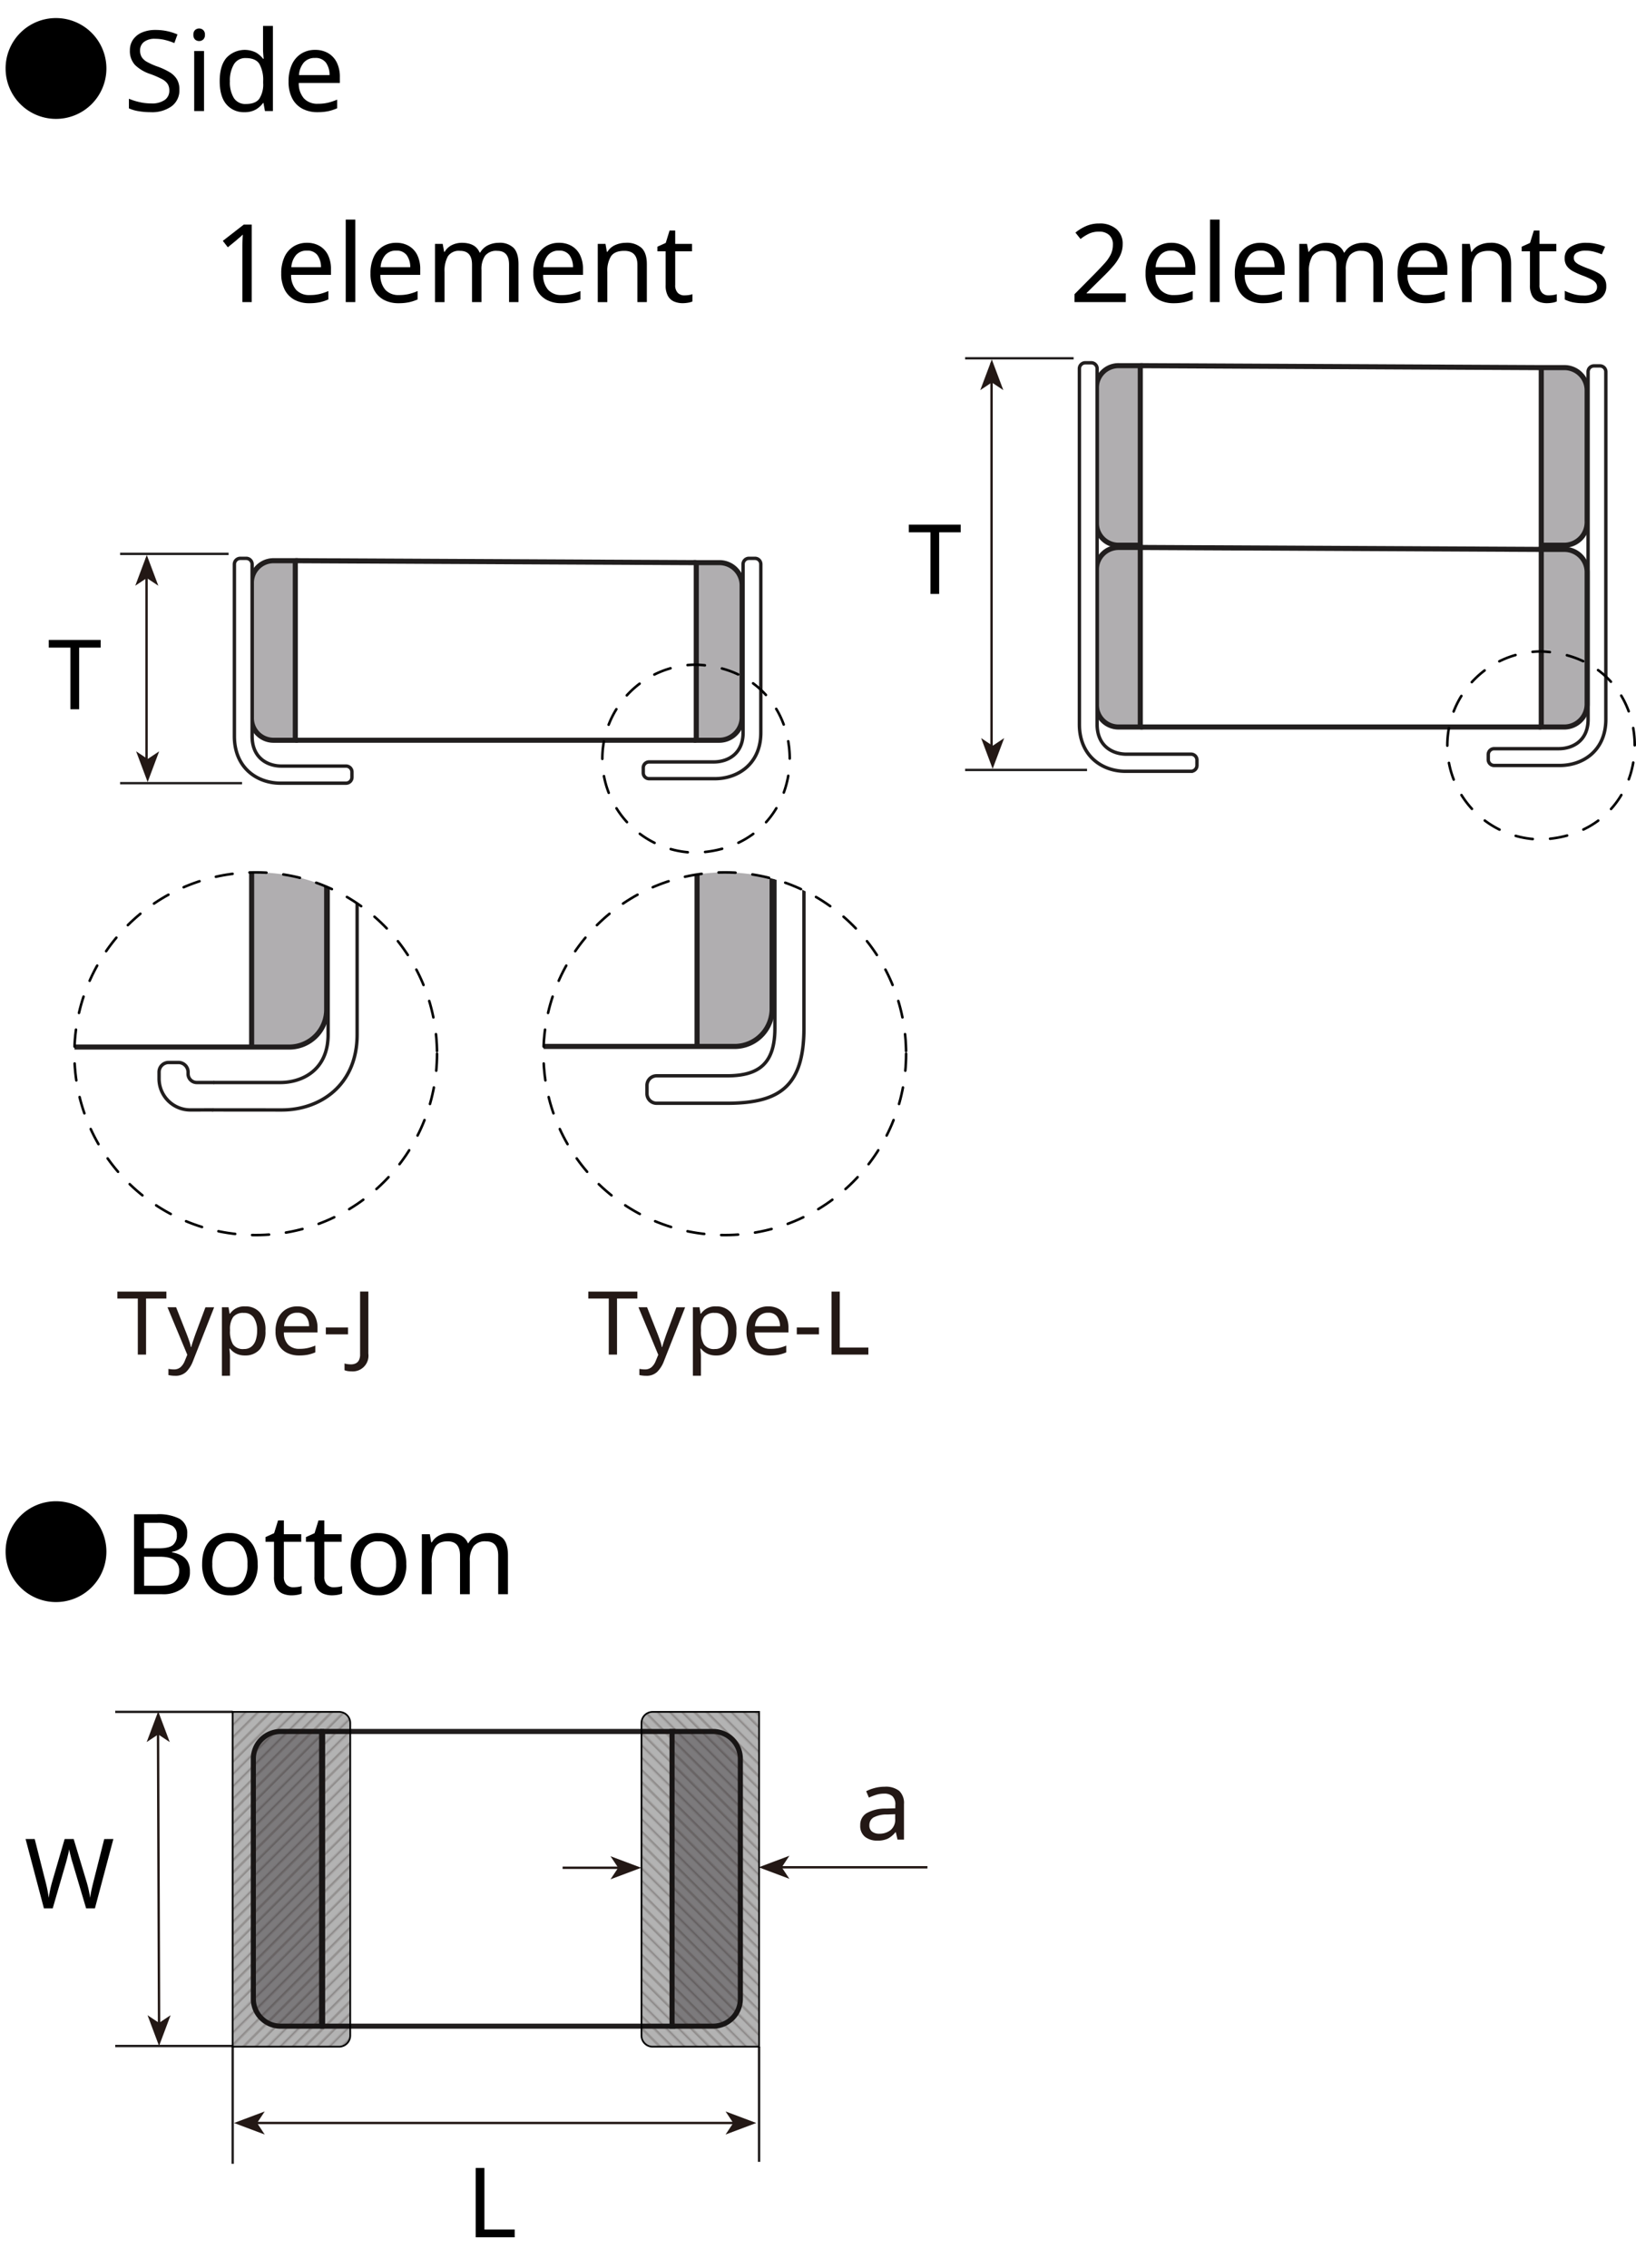 <svg xmlns="http://www.w3.org/2000/svg" xmlns:xlink="http://www.w3.org/1999/xlink" id="レイヤー_1" data-name="レイヤー 1" viewBox="0 0 482.119 668.294">
  <defs>
    <path id="reuse-0" d="M0 0h72v72H0z" class="cls-2"/>
    <path id="reuse-1" d="M71.75 68.4h72.5M71.75 54h72.5m-72.5-14.399h72.5M71.75 25.2h72.5m-72.5-14.4h72.5m-72.5 50.4h72.5m-72.5-14.4h72.5m-72.5-14.4h72.5M71.75 18h72.5M71.75 3.601h72.5M-.25 68.4h72.5M-.25 54h72.5M-.25 39.601h72.5M-.25 25.2h72.5M-.25 10.8h72.5M-.25 61.2h72.5M-.25 46.8h72.5M-.25 32.4h72.5M-.25 18h72.5M-.25 3.601h72.5M-72.25 68.4H.25M-72.25 54H.25m-72.5-14.399H.25M-72.25 25.2H.25m-72.5-14.4H.25m-72.5 50.4H.25m-72.5-14.4H.25m-72.5-14.4H.25M-72.25 18H.25m-72.5-14.399H.25" class="cls-3"/>
  </defs>
  <defs>
    <clipPath id="clip-path">
      <circle cx="213.586" cy="310.459" r="53.434" class="cls-1"/>
    </clipPath>
    <clipPath id="clip-path-2">
      <circle cx="75.352" cy="310.459" r="53.434" class="cls-1"/>
    </clipPath>
    <pattern id="_10_lpi_20_" width="72" height="72" data-name="10 lpi 20%" patternTransform="rotate(-45 106.874 94.94) scale(.356)" patternUnits="userSpaceOnUse">
      <use xlink:href="#reuse-0" class="cls-2"/>
      <use xlink:href="#reuse-1" class="cls-3"/>
    </pattern>
    <pattern id="_10_lpi_20_3" width="72" height="72" data-name="10 lpi 20%" patternTransform="scale(-.356 .356) rotate(-45 1350.887 -184.94)" patternUnits="userSpaceOnUse">
      <use xlink:href="#reuse-0" class="cls-2"/>
      <use xlink:href="#reuse-1" class="cls-3"/>
    </pattern>
    <style>
      .cls-1,.cls-15,.cls-2,.cls-3,.cls-5,.cls-7,.cls-9{fill:none}.cls-1,.cls-15{stroke:#000;stroke-linecap:round}.cls-1,.cls-11,.cls-5,.cls-6,.cls-7{stroke-miterlimit:10}.cls-1,.cls-15{stroke-width:.75px}.cls-1{stroke-dasharray:5}.cls-3,.cls-9{stroke:#231815}.cls-3{stroke-width:1.44px}.cls-11,.cls-4{fill:#b0aeb0}.cls-11,.cls-4,.cls-6{fill-rule:evenodd}.cls-11,.cls-5,.cls-6,.cls-7{stroke:#211e1e}.cls-11,.cls-5{stroke-width:1.5px}.cls-6{fill:#fff}.cls-7,.cls-9{stroke-width:.7px}.cls-8{isolation:isolate}.cls-10{fill:#231815}.cls-15{stroke-linejoin:round;stroke-dasharray:5.115 5.115}.cls-16{fill-opacity:.3}
    </style>
  </defs>
  <path d="M323.1 154.023v-39.674a6.506 6.506 0 0 1 6.613-6.613h6.325v52.9h-6.325a6.506 6.506 0 0 1-6.613-6.613" class="cls-4"/>
  <path d="M323.1 154.023v-39.674a6.506 6.506 0 0 1 6.613-6.613h6.325v52.9h-6.325a6.506 6.506 0 0 1-6.613-6.613Z" class="cls-5"/>
  <path d="M467.715 114.924v38.812a6.752 6.752 0 0 1-6.613 6.9h-6.9v-52.325h6.9a6.688 6.688 0 0 1 6.613 6.613" class="cls-4"/>
  <path d="M467.715 114.924v38.812a6.752 6.752 0 0 1-6.613 6.9h-6.9v-52.325h6.9a6.688 6.688 0 0 1 6.613 6.613Zm-131.673-7.188 118.161.575" class="cls-5"/>
  <path d="M224.211 166.23v49.631c0 9.1-6.646 13.565-13.566 13.565h-19.353a1.726 1.726 0 0 1-1.726-1.726v-1.488a1.726 1.726 0 0 1 1.726-1.726h19.066c4 0 8.625-2.275 8.625-8.625V166.23a1.725 1.725 0 0 1 1.726-1.725h1.776a1.725 1.725 0 0 1 1.726 1.725Z" class="cls-6"/>
  <path d="M74.085 211.484V171.81a6.506 6.506 0 0 1 6.615-6.61h6.325v52.9H80.7a6.506 6.506 0 0 1-6.613-6.612" class="cls-4"/>
  <path d="M74.085 211.484V171.81a6.506 6.506 0 0 1 6.615-6.61h6.325v52.9H80.7a6.506 6.506 0 0 1-6.615-6.616Z" class="cls-5"/>
  <path d="M218.7 172.385V211.2a6.751 6.751 0 0 1-6.612 6.9h-6.9v-52.328h6.9a6.687 6.687 0 0 1 6.612 6.613" class="cls-4"/>
  <path d="M218.7 172.385V211.2a6.751 6.751 0 0 1-6.612 6.9h-6.9v-52.328h6.9a6.687 6.687 0 0 1 6.612 6.613Z" class="cls-5"/>
  <path d="M67.368 163.185H35.391m35.937 67.561H35.391M68.57 504.371H33.953m34.617 98.435H33.953m34.617.211v34.499m155.127-34.499v33.921" class="cls-7"/>
  <g class="cls-8">
    <path d="M23.322 208.967h-2.575v-18.161H14.37v-2.26h15.3v2.26h-6.348Z" class="cls-8"/>
  </g>
  <g class="cls-8">
    <path d="m33.409 541.827-5.434 20.42h-2.6L21.4 548.862q-.258-.8-.472-1.644t-.371-1.488a8.081 8.081 0 0 1-.186-.9 14.16 14.16 0 0 1-.315 1.587q-.287 1.216-.658 2.531l-3.861 13.3h-2.6l-5.4-20.42h2.689l3.163 12.472q.344 1.317.586 2.546t.387 2.316q.143-1.115.428-2.43t.659-2.575l3.6-12.326h2.66l3.746 12.412q.4 1.315.687 2.631t.429 2.288a21.882 21.882 0 0 1 .386-2.3q.271-1.245.615-2.588l3.146-12.441Z" class="cls-8"/>
  </g>
  <g class="cls-8">
    <path d="M140.182 659.168v-20.42h2.574v18.132h8.923v2.288Z" class="cls-8"/>
  </g>
  <path d="m87.023 165.197 118.161.575M87.023 218.096h118.161" class="cls-5"/>
  <path d="M43.189 164.535v62.589" class="cls-9"/>
  <path d="m43.51 230.419-3.397-9.056 3.397 2.265 3.397-2.265-3.397 9.056m-.253-66.907-3.397 9.059 3.397-2.265 3.398 2.265-3.398-9.059" class="cls-10"/>
  <path d="m46.555 506.755.32 89.956" class="cls-9"/>
  <path d="m46.875 602.796-3.397-9.056 3.397 2.265 3.398-2.265-3.398 9.056m-.252-98.587-3.397 9.059 3.397-2.265 3.397 2.265-3.397-9.059" class="cls-10"/>
  <path d="M73.985 625.491h145.907" class="cls-9"/>
  <path d="m222.873 625.491-9.052-3.397 2.264 3.397-2.264 3.4 9.052-3.4m-153.913 0 9.053-3.397-2.258 3.397 2.258 3.4-9.053-3.4" class="cls-10"/>
  <path d="M165.793 550.295h20.193" class="cls-9"/>
  <path d="m188.967 550.295-9.053-3.397 2.265 3.397-2.265 3.401 9.053-3.401" class="cls-10"/>
  <path d="M273.314 550.158h-46.755" class="cls-9"/>
  <path d="m223.578 550.158 9.053 3.397-2.265-3.397 2.265-3.4-9.053 3.4m37.11-23.735a6.388 6.388 0 0 1 4.312 1.229 4.968 4.968 0 0 1 1.395 3.918v10.44h-1.9l-.5-2.174h-.119a7.187 7.187 0 0 1-2.2 1.859 6.89 6.89 0 0 1-3.149.6 5.7 5.7 0 0 1-3.593-1.1 4.076 4.076 0 0 1-1.426-3.446 4 4 0 0 1 1.871-3.532 11.205 11.205 0 0 1 5.763-1.359l2.7-.086v-.915a3.389 3.389 0 0 0-.862-2.659 3.614 3.614 0 0 0-2.435-.744 7.809 7.809 0 0 0-2.377.358 17.45 17.45 0 0 0-2.108.815l-.8-1.888a12.194 12.194 0 0 1 2.465-.929 11.324 11.324 0 0 1 2.963-.387Zm3.118 8.094-2.346.086a8.145 8.145 0 0 0-4.113.915 2.6 2.6 0 0 0-1.144 2.259 2.185 2.185 0 0 0 .816 1.888 3.452 3.452 0 0 0 2.095.6 5.208 5.208 0 0 0 3.341-1.074 3.956 3.956 0 0 0 1.351-3.3Z" class="cls-10"/>
  <path d="M82.7 596.967h12.081v-86.823H82.7a8.041 8.041 0 0 0-8.041 8.041v70.741a8.041 8.041 0 0 0 8.041 8.041Z" class="cls-11"/>
  <path d="M95.068 596.967h103.224v-86.823H95.068Z" class="cls-5"/>
  <path d="M210.135 596.967h-12.084v-86.823h12.084a8.041 8.041 0 0 1 8.041 8.041v70.741a8.041 8.041 0 0 1-8.041 8.041Z" class="cls-11"/>
  <g clip-path="url(#clip-path)">
    <path d="M236.916 221.638v81.213c0 17.09-7.065 22.107-22.2 22.2h-21.23a2.823 2.823 0 0 1-2.823-2.824v-2.436a2.824 2.824 0 0 1 2.823-2.824h20.759c9.553 0 14.115-3.723 14.115-14.114v-81.215a2.824 2.824 0 0 1 2.824-2.824h2.906a2.824 2.824 0 0 1 2.826 2.824Z" class="cls-6"/>
    <path d="M227.532 233.508v63.511a11.049 11.049 0 0 1-10.821 11.29H205.42v-85.621h11.291a10.943 10.943 0 0 1 10.821 10.82" class="cls-4"/>
    <path d="M227.532 233.508v63.511a11.049 11.049 0 0 1-10.821 11.29H205.42v-85.621h11.291a10.943 10.943 0 0 1 10.821 10.82ZM12.066 221.747l193.354.941M12.066 308.309H205.42" class="cls-5"/>
  </g>
  <circle cx="213.586" cy="310.459" r="53.434" class="cls-1"/>
  <path d="M181.832 399.1H179.4v-16.51h-6.021v-2.055h14.445v2.055h-5.994Zm6.319-13.939h2.538l3.132 7.931q.407 1.067.73 2a12.663 12.663 0 0 1 .485 1.794h.108q.163-.651.513-1.7t.73-2.12l2.943-7.9h2.57l-6.238 15.86a8.968 8.968 0 0 1-1.971 3.146 4.492 4.492 0 0 1-3.294 1.171 8.709 8.709 0 0 1-1.134-.066q-.486-.065-.837-.142v-1.82c.2.034.436.069.716.1a7.029 7.029 0 0 0 .877.053 2.888 2.888 0 0 0 2-.677 4.813 4.813 0 0 0 1.208-1.791l.756-1.846Zm22.924-.261a5.547 5.547 0 0 1 4.307 1.794 7.81 7.81 0 0 1 1.633 5.409 7.926 7.926 0 0 1-1.633 5.408 5.505 5.505 0 0 1-4.334 1.845 5.734 5.734 0 0 1-2.768-.6 5.2 5.2 0 0 1-1.714-1.431h-.166q.027.443.094 1.118t.068 1.17v5.721h-2.377v-20.173h1.945l.324 1.9h.108a5.067 5.067 0 0 1 4.509-2.159Zm-.432 1.924a3.716 3.716 0 0 0-3.132 1.2 6.057 6.057 0 0 0-.945 3.64v.443a7.446 7.446 0 0 0 .877 3.964 3.544 3.544 0 0 0 3.254 1.391 3.362 3.362 0 0 0 2.16-.688 4.042 4.042 0 0 0 1.282-1.912 8.535 8.535 0 0 0 .419-2.782 6.753 6.753 0 0 0-.959-3.821 3.31 3.31 0 0 0-2.956-1.434Zm15.743-1.924a6.251 6.251 0 0 1 3.186.781 5.175 5.175 0 0 1 2.066 2.2 7.283 7.283 0 0 1 .715 3.315v1.378h-9.91a5.137 5.137 0 0 0 1.256 3.6 4.473 4.473 0 0 0 3.361 1.234 10.888 10.888 0 0 0 2.445-.247 13.97 13.97 0 0 0 2.2-.715v2a11.57 11.57 0 0 1-2.188.69 13.056 13.056 0 0 1-2.564.22 7.864 7.864 0 0 1-3.646-.805 5.754 5.754 0 0 1-2.444-2.393 8.016 8.016 0 0 1-.877-3.926 8.91 8.91 0 0 1 .8-3.925 5.9 5.9 0 0 1 2.241-2.523 6.316 6.316 0 0 1 3.359-.884Zm-.028 1.872a3.5 3.5 0 0 0-2.686 1.053 4.857 4.857 0 0 0-1.175 2.925h7.372a4.772 4.772 0 0 0-.864-2.873 3.11 3.11 0 0 0-2.647-1.104Zm8.451 6.372v-2.029h6.535v2.029Zm10.235 5.956v-18.567h2.43v16.485h8.426v2.08Z" class="cls-10"/>
  <g clip-path="url(#clip-path-2)">
    <path d="M62.893 318.942h19.683c6.554 0 14.115-3.724 14.115-14.115v-81.213a2.824 2.824 0 0 1 2.824-2.824h2.906a2.824 2.824 0 0 1 2.824 2.824v81.213c0 14.895-10.876 22.2-22.2 22.2l-20.587-.017" class="cls-6"/>
    <path d="M96.264 233.685V297.2a11.049 11.049 0 0 1-10.821 11.291h-11.29v-85.627h11.29a10.944 10.944 0 0 1 10.821 10.821" class="cls-4"/>
    <path d="M96.264 233.685V297.2a11.049 11.049 0 0 1-10.821 11.291h-11.29v-85.627h11.29a10.944 10.944 0 0 1 10.821 10.821Zm-215.465-11.762 193.354.941m-193.354 85.622H74.153" class="cls-5"/>
    <path fill="#fff" fill-rule="evenodd" stroke="#211e1e" stroke-linecap="round" stroke-miterlimit="10" d="M62.893 318.942h-4.9a2.564 2.564 0 0 1-2.566-2.549v-.531a2.84 2.84 0 0 0-2.84-2.824H49.7a2.824 2.824 0 0 0-2.824 2.824v2.013h0a9.214 9.214 0 0 0 9.234 9.145l6.555-.015"/>
  </g>
  <circle cx="75.352" cy="310.459" r="53.434" class="cls-1"/>
  <path d="M43.042 399.1h-2.43v-16.51h-6.021v-2.055h14.445v2.055h-5.994Zm6.319-13.939H51.9l3.132 7.931q.407 1.067.73 2a12.663 12.663 0 0 1 .485 1.794h.108q.163-.651.513-1.7t.73-2.12l2.943-7.9h2.565l-6.238 15.86a8.968 8.968 0 0 1-1.971 3.146 4.492 4.492 0 0 1-3.294 1.171 8.709 8.709 0 0 1-1.134-.066q-.486-.065-.837-.142v-1.82c.2.034.436.069.716.1a7.029 7.029 0 0 0 .877.053 2.884 2.884 0 0 0 2-.677A4.8 4.8 0 0 0 54.437 401l.756-1.846Zm22.924-.261a5.547 5.547 0 0 1 4.307 1.794 7.815 7.815 0 0 1 1.633 5.409 7.931 7.931 0 0 1-1.633 5.408 5.505 5.505 0 0 1-4.334 1.845 5.734 5.734 0 0 1-2.768-.6 5.2 5.2 0 0 1-1.714-1.431h-.162q.027.443.094 1.118t.068 1.17v5.721H65.4v-20.173h1.945l.324 1.9h.108a5.067 5.067 0 0 1 4.509-2.159Zm-.432 1.924a3.716 3.716 0 0 0-3.132 1.2 6.057 6.057 0 0 0-.945 3.64v.443a7.446 7.446 0 0 0 .877 3.964 3.544 3.544 0 0 0 3.254 1.391 3.362 3.362 0 0 0 2.16-.688 4.042 4.042 0 0 0 1.282-1.912 8.535 8.535 0 0 0 .419-2.782 6.753 6.753 0 0 0-.959-3.821 3.31 3.31 0 0 0-2.956-1.434ZM87.6 384.9a6.251 6.251 0 0 1 3.186.781 5.172 5.172 0 0 1 2.065 2.2 7.27 7.27 0 0 1 .716 3.315v1.378h-9.91a5.137 5.137 0 0 0 1.256 3.6 4.473 4.473 0 0 0 3.361 1.234 10.888 10.888 0 0 0 2.445-.247 13.97 13.97 0 0 0 2.2-.715v2a11.57 11.57 0 0 1-2.188.69 13.056 13.056 0 0 1-2.564.22 7.864 7.864 0 0 1-3.646-.805 5.748 5.748 0 0 1-2.444-2.393 8.016 8.016 0 0 1-.877-3.926 8.91 8.91 0 0 1 .8-3.925 5.9 5.9 0 0 1 2.241-2.523 6.316 6.316 0 0 1 3.359-.884Zm-.028 1.872a3.5 3.5 0 0 0-2.686 1.053 4.857 4.857 0 0 0-1.175 2.925h7.372a4.772 4.772 0 0 0-.864-2.873 3.11 3.11 0 0 0-2.651-1.104Zm8.447 6.372v-2.029h6.535v2.029Zm7.507 10.893a6.212 6.212 0 0 1-1.134-.091 4.29 4.29 0 0 1-.864-.247v-1.975a5.958 5.958 0 0 0 .918.194 7.642 7.642 0 0 0 1.026.065 3.247 3.247 0 0 0 1.283-.259 2.111 2.111 0 0 0 .986-.9 3.632 3.632 0 0 0 .378-1.833v-18.46h2.43v18.279a4.628 4.628 0 0 1-5.023 5.225Z" class="cls-10"/>
  <path d="M177.5 223.523a27.688 27.688 0 0 1 27.688-27.688c36.727 1.458 36.717 53.923 0 55.376a27.687 27.687 0 0 1-27.688-27.688Z" class="cls-15"/>
  <g class="cls-8">
    <path d="M16.5 5.324A14.853 14.853 0 1 1 1.65 20.176 14.832 14.832 0 0 1 16.5 5.324Zm36.366 21.091a5.808 5.808 0 0 1-2.277 4.885 9.822 9.822 0 0 1-6.138 1.749 21.132 21.132 0 0 1-3.664-.3 11.217 11.217 0 0 1-2.8-.825v-2.836a17.519 17.519 0 0 0 2.953.957 15.335 15.335 0 0 0 3.647.429 6.5 6.5 0 0 0 3.96-1.023 3.29 3.29 0 0 0 1.353-2.772 3.608 3.608 0 0 0-.495-1.947 4.472 4.472 0 0 0-1.717-1.452 27.768 27.768 0 0 0-3.333-1.452 11.687 11.687 0 0 1-4.555-2.673 5.982 5.982 0 0 1-1.518-4.323 5.4 5.4 0 0 1 .957-3.2 6.11 6.11 0 0 1 2.64-2.079 9.863 9.863 0 0 1 3.921-.727 16.127 16.127 0 0 1 3.531.363 16.334 16.334 0 0 1 2.97.957l-.924 2.542a17.339 17.339 0 0 0-2.673-.892 12.211 12.211 0 0 0-2.97-.363 5.08 5.08 0 0 0-3.333.941 3.09 3.09 0 0 0-1.122 2.491 3.672 3.672 0 0 0 .495 1.98 4.46 4.46 0 0 0 1.626 1.436 19.864 19.864 0 0 0 3.035 1.336 19.97 19.97 0 0 1 3.515 1.634 6.343 6.343 0 0 1 2.178 2.095 5.823 5.823 0 0 1 .738 3.069ZM58.707 8.4a1.732 1.732 0 0 1 1.171.446 1.764 1.764 0 0 1 .512 1.4 1.765 1.765 0 0 1-.512 1.4 1.731 1.731 0 0 1-1.171.445 1.756 1.756 0 0 1-1.221-.445 1.8 1.8 0 0 1-.495-1.4 1.8 1.8 0 0 1 .495-1.4 1.757 1.757 0 0 1 1.221-.446Zm1.419 6.633v17.685h-2.9V15.03Zm11.88 18.015a6.628 6.628 0 0 1-5.281-2.293q-1.978-2.293-1.98-6.848t2-6.88a7.389 7.389 0 0 1 8.646-1.568 7.136 7.136 0 0 1 2.128 1.848h.2q-.067-.429-.133-1.27t-.07-1.337V7.638h2.905v25.08h-2.344l-.429-2.376h-.132a6.845 6.845 0 0 1-2.111 1.914 6.537 6.537 0 0 1-3.399.792Zm.462-2.409q2.8 0 3.943-1.534a7.762 7.762 0 0 0 1.139-4.637v-.528a9.709 9.709 0 0 0-1.09-5.065q-1.087-1.765-4.026-1.766a3.877 3.877 0 0 0-3.514 1.865 9.314 9.314 0 0 0-1.172 5 8.78 8.78 0 0 0 1.172 4.916 3.979 3.979 0 0 0 3.548 1.749ZM92.862 14.7a7.424 7.424 0 0 1 3.893.99 6.472 6.472 0 0 1 2.525 2.789 9.52 9.52 0 0 1 .875 4.207v1.749H88.043a6.674 6.674 0 0 0 1.535 4.571 5.352 5.352 0 0 0 4.108 1.567 12.839 12.839 0 0 0 2.987-.313 16.885 16.885 0 0 0 2.69-.908v2.541a13.809 13.809 0 0 1-2.674.875 15.268 15.268 0 0 1-3.134.28 9.3 9.3 0 0 1-4.455-1.023 7.15 7.15 0 0 1-2.986-3.036 10.5 10.5 0 0 1-1.073-4.983 11.674 11.674 0 0 1 .974-4.983 7.392 7.392 0 0 1 2.739-3.2 7.5 7.5 0 0 1 4.108-1.123Zm-.034 2.376a4.2 4.2 0 0 0-3.283 1.337 6.3 6.3 0 0 0-1.436 3.712h9.009a6.2 6.2 0 0 0-1.056-3.646 3.734 3.734 0 0 0-3.234-1.403Z" class="cls-8"/>
  </g>
  <g class="cls-8">
    <path d="M16.5 442.311a14.852 14.852 0 1 1-14.85 14.851 14.831 14.831 0 0 1 14.85-14.851Zm23 3.832h6.732a13.533 13.533 0 0 1 6.666 1.319 4.8 4.8 0 0 1 2.277 4.521 5.169 5.169 0 0 1-1.155 3.449 5.467 5.467 0 0 1-3.333 1.765v.165a9.318 9.318 0 0 1 2.689.891 4.709 4.709 0 0 1 1.9 1.782 5.712 5.712 0 0 1 .693 2.97 5.965 5.965 0 0 1-2.2 4.95 9.356 9.356 0 0 1-5.989 1.749H39.5Zm2.97 10.031h4.355q3 0 4.142-.973a3.589 3.589 0 0 0 1.139-2.888 3.02 3.02 0 0 0-1.37-2.789 8.664 8.664 0 0 0-4.372-.84h-3.893Zm0 2.475v8.551h4.751q3.135 0 4.356-1.22a4.333 4.333 0 0 0 1.222-3.2 3.818 3.818 0 0 0-1.271-2.986q-1.271-1.14-4.537-1.139Zm33.463 2.178a9.642 9.642 0 0 1-2.228 6.8 7.8 7.8 0 0 1-6.022 2.409 8.105 8.105 0 0 1-4.175-1.072 7.465 7.465 0 0 1-2.887-3.136 10.848 10.848 0 0 1-1.056-5q0-4.389 2.194-6.765a7.8 7.8 0 0 1 6.023-2.375 8.262 8.262 0 0 1 4.224 1.072 7.366 7.366 0 0 1 2.887 3.1 10.8 10.8 0 0 1 1.04 4.967Zm-13.365 0a8.761 8.761 0 0 0 1.237 4.967 4.417 4.417 0 0 0 3.944 1.831 4.424 4.424 0 0 0 3.927-1.831 8.672 8.672 0 0 0 1.254-4.967 8.426 8.426 0 0 0-1.254-4.917 4.509 4.509 0 0 0-3.96-1.782 4.419 4.419 0 0 0-3.927 1.782 8.592 8.592 0 0 0-1.221 4.917Zm23.859 6.831a9.709 9.709 0 0 0 1.353-.1 5.339 5.339 0 0 0 1.12-.258v2.211a4.985 4.985 0 0 1-1.32.38 9.789 9.789 0 0 1-1.651.148 6.72 6.72 0 0 1-2.557-.478 3.952 3.952 0 0 1-1.9-1.667 6.406 6.406 0 0 1-.726-3.333v-10.3h-2.503v-1.387l2.541-1.154 1.155-3.763h1.716v4.06h5.115v2.244h-5.115v10.229a3.261 3.261 0 0 0 .775 2.393 2.707 2.707 0 0 0 1.997.775Zm11.912 0a9.709 9.709 0 0 0 1.353-.1 5.339 5.339 0 0 0 1.122-.265v2.211a4.973 4.973 0 0 1-1.32.38 9.778 9.778 0 0 1-1.65.148 6.713 6.713 0 0 1-2.557-.478 3.959 3.959 0 0 1-1.9-1.667 6.406 6.406 0 0 1-.726-3.333v-10.293h-2.506v-1.387l2.545-1.154 1.155-3.763h1.716v4.06h5.115v2.244h-5.119v10.229a3.261 3.261 0 0 0 .776 2.393 2.7 2.7 0 0 0 1.996.775Zm21.384-6.831a9.642 9.642 0 0 1-2.228 6.8 7.8 7.8 0 0 1-6.022 2.409 8.105 8.105 0 0 1-4.175-1.072 7.465 7.465 0 0 1-2.887-3.136 10.848 10.848 0 0 1-1.056-5q0-4.389 2.194-6.765a7.8 7.8 0 0 1 6.023-2.375 8.262 8.262 0 0 1 4.224 1.072 7.366 7.366 0 0 1 2.887 3.1 10.8 10.8 0 0 1 1.04 4.967Zm-13.365 0a8.753 8.753 0 0 0 1.238 4.967 5.144 5.144 0 0 0 7.87 0 8.672 8.672 0 0 0 1.254-4.967 8.426 8.426 0 0 0-1.254-4.917 4.509 4.509 0 0 0-3.96-1.782 4.419 4.419 0 0 0-3.927 1.782 8.592 8.592 0 0 0-1.221 4.917Zm37.356-9.14a5.941 5.941 0 0 1 4.488 1.55q1.485 1.551 1.485 4.951V469.7h-2.871v-11.381q0-4.191-3.6-4.191a4.291 4.291 0 0 0-3.68 1.485 7.168 7.168 0 0 0-1.1 4.324v9.763h-2.871v-11.381q0-4.191-3.63-4.191-2.672 0-3.695 1.65a9.072 9.072 0 0 0-1.024 4.752v9.17h-2.9v-17.683h2.344l.428 2.409h.165a5.152 5.152 0 0 1 2.228-2.063 6.787 6.787 0 0 1 2.986-.676q4.158 0 5.412 2.969h.165a5.51 5.51 0 0 1 2.41-2.244 7.48 7.48 0 0 1 3.26-.725Z" class="cls-8"/>
  </g>
  <path d="M69.071 166.265v50.64c0 9.287 6.646 13.841 13.566 13.841h19.353a1.744 1.744 0 0 0 1.726-1.761v-1.518a1.744 1.744 0 0 0-1.726-1.761H82.924c-4.005 0-8.626-2.322-8.626-8.8v-50.64a1.743 1.743 0 0 0-1.725-1.76H70.8a1.743 1.743 0 0 0-1.729 1.759Zm404.159-56.734v102.431c0 9.1-6.646 13.565-13.566 13.565h-19.353a1.726 1.726 0 0 1-1.726-1.726v-1.488a1.726 1.726 0 0 1 1.726-1.726h19.066c4 0 8.625-2.275 8.625-8.625V109.531a1.725 1.725 0 0 1 1.726-1.725h1.772a1.725 1.725 0 0 1 1.73 1.725Z" class="cls-6"/>
  <path d="M323.1 207.585v-39.674a6.506 6.506 0 0 1 6.613-6.613h6.325v52.9h-6.325a6.506 6.506 0 0 1-6.613-6.612" class="cls-4"/>
  <path d="M323.1 207.585v-39.674a6.506 6.506 0 0 1 6.613-6.613h6.325v52.9h-6.325a6.506 6.506 0 0 1-6.613-6.613Z" class="cls-5"/>
  <path d="M467.715 168.486V207.3a6.752 6.752 0 0 1-6.613 6.9h-6.9v-52.327h6.9a6.688 6.688 0 0 1 6.613 6.613" class="cls-4"/>
  <path d="M467.715 168.486V207.3a6.752 6.752 0 0 1-6.613 6.9h-6.9v-52.327h6.9a6.688 6.688 0 0 1 6.613 6.613Z" class="cls-5"/>
  <path d="M316.387 105.562H284.41m35.937 121.285H284.41" class="cls-7"/>
  <g class="cls-8">
    <path d="M276.768 174.994h-2.574v-18.161h-6.378v-2.259h15.3v2.259h-6.349Z" class="cls-8"/>
  </g>
  <path d="m336.042 161.298 118.161.575m-118.161 52.324h118.161" class="cls-5"/>
  <path d="M292.208 106.912v116.709" class="cls-9"/>
  <path d="m292.529 226.52-3.397-9.056 3.397 2.265 3.397-2.265-3.397 9.056m-.253-120.631-3.397 9.059 3.397-2.265 3.398 2.265-3.398-9.059" class="cls-10"/>
  <path d="M426.514 219.624a27.688 27.688 0 0 1 27.686-27.688c36.727 1.458 36.717 53.923 0 55.376a27.688 27.688 0 0 1-27.688-27.688Z" class="cls-15"/>
  <path d="M318.09 108.642V213.4c0 9.287 6.646 13.841 13.565 13.841h19.354a1.744 1.744 0 0 0 1.726-1.761v-1.518a1.744 1.744 0 0 0-1.726-1.761h-19.066c-4 0-8.626-2.322-8.626-8.8V108.642a1.743 1.743 0 0 0-1.725-1.76h-1.776a1.743 1.743 0 0 0-1.726 1.76Z" class="cls-6"/>
  <g class="cls-8">
    <path d="M74.175 89.011h-2.752V73.043q0-1.376.032-2.208t.1-1.728a12.586 12.586 0 0 1-.944.864q-.432.352-1.04.9l-2.432 1.984-1.472-1.888 6.176-4.8h2.336Zm16.288-17.472a7.2 7.2 0 0 1 3.776.96 6.277 6.277 0 0 1 2.447 2.7 9.237 9.237 0 0 1 .849 4.08v1.7H85.79a6.469 6.469 0 0 0 1.489 4.432 5.186 5.186 0 0 0 3.984 1.52 12.44 12.44 0 0 0 2.9-.3 16.278 16.278 0 0 0 2.607-.88v2.464a13.341 13.341 0 0 1-2.591.848 14.843 14.843 0 0 1-3.04.272 9.038 9.038 0 0 1-4.321-.992 6.95 6.95 0 0 1-2.9-2.944 10.186 10.186 0 0 1-1.04-4.832 11.308 11.308 0 0 1 .945-4.832 7.17 7.17 0 0 1 2.655-3.1 7.272 7.272 0 0 1 3.985-1.096Zm-.033 2.3a4.071 4.071 0 0 0-3.184 1.3 6.111 6.111 0 0 0-1.392 3.6h8.737a6.029 6.029 0 0 0-1.024-3.539 3.624 3.624 0 0 0-3.137-1.357Zm14.27 15.172h-2.815v-24.32h2.815Zm12.066-17.472a7.2 7.2 0 0 1 3.776.96 6.281 6.281 0 0 1 2.449 2.7 9.251 9.251 0 0 1 .847 4.08v1.7h-11.744a6.474 6.474 0 0 0 1.488 4.432 5.191 5.191 0 0 0 3.984 1.52 12.422 12.422 0 0 0 2.9-.3 16.3 16.3 0 0 0 2.609-.88v2.464a13.359 13.359 0 0 1-2.593.848 14.829 14.829 0 0 1-3.04.272 9.031 9.031 0 0 1-4.32-.992 6.945 6.945 0 0 1-2.9-2.944 10.186 10.186 0 0 1-1.04-4.832 11.308 11.308 0 0 1 .944-4.832 7.174 7.174 0 0 1 2.657-3.1 7.263 7.263 0 0 1 3.983-1.096Zm-.032 2.3a4.07 4.07 0 0 0-3.184 1.3 6.1 6.1 0 0 0-1.391 3.6h8.735a6.015 6.015 0 0 0-1.024-3.539 3.623 3.623 0 0 0-3.136-1.357Zm30.272-2.3a5.765 5.765 0 0 1 4.352 1.5q1.44 1.5 1.44 4.8v11.172h-2.784v-11.04q0-4.064-3.488-4.064a4.158 4.158 0 0 0-3.568 1.44 6.946 6.946 0 0 0-1.072 4.192v9.472H139.1v-11.04q0-4.064-3.52-4.064a3.878 3.878 0 0 0-3.584 1.6 8.8 8.8 0 0 0-.992 4.608v8.9h-2.814V71.859h2.272l.416 2.336h.16a5 5 0 0 1 2.16-2 6.586 6.586 0 0 1 2.9-.656q4.032 0 5.248 2.88h.16a5.348 5.348 0 0 1 2.336-2.176 7.25 7.25 0 0 1 3.164-.704Zm17.727 0a7.207 7.207 0 0 1 3.777.96 6.285 6.285 0 0 1 2.448 2.7 9.251 9.251 0 0 1 .847 4.08v1.7h-11.744a6.469 6.469 0 0 0 1.489 4.432 5.187 5.187 0 0 0 3.983 1.52 12.431 12.431 0 0 0 2.9-.3 16.321 16.321 0 0 0 2.608-.88v2.464a13.337 13.337 0 0 1-2.593.848 14.822 14.822 0 0 1-3.04.272 9.027 9.027 0 0 1-4.319-.992 6.947 6.947 0 0 1-2.9-2.944 10.186 10.186 0 0 1-1.039-4.832 11.308 11.308 0 0 1 .944-4.832 7.166 7.166 0 0 1 2.656-3.1 7.265 7.265 0 0 1 3.983-1.096Zm-.032 2.3a4.071 4.071 0 0 0-3.184 1.3 6.1 6.1 0 0 0-1.391 3.6h8.735a6.015 6.015 0 0 0-1.023-3.536 3.624 3.624 0 0 0-3.138-1.36Zm19.712-2.3a6.464 6.464 0 0 1 4.641 1.5q1.566 1.5 1.567 4.8v11.172h-2.783V78.035q0-4.128-3.841-4.128-2.849 0-3.936 1.6a8.176 8.176 0 0 0-1.088 4.608v8.9h-2.816V71.859h2.273l.416 2.336h.16a5.068 5.068 0 0 1 2.3-2 7.545 7.545 0 0 1 3.107-.656Zm17.249 15.488a9.266 9.266 0 0 0 1.311-.1 5.083 5.083 0 0 0 1.088-.256v2.144a4.755 4.755 0 0 1-1.279.368 9.4 9.4 0 0 1-1.6.144 6.5 6.5 0 0 1-2.479-.464 3.83 3.83 0 0 1-1.84-1.616 6.2 6.2 0 0 1-.7-3.232v-9.98h-2.433v-1.344l2.464-1.12 1.12-3.648h1.664v3.936h4.96v2.176h-4.96v9.92a3.162 3.162 0 0 0 .752 2.32 2.619 2.619 0 0 0 1.932.752Z" class="cls-8"/>
  </g>
  <g class="cls-8">
    <path d="M331.759 89.011h-15.1v-2.336l5.984-6.048q1.695-1.728 2.9-3.072a11.3 11.3 0 0 0 1.808-2.624 6.559 6.559 0 0 0 .608-2.848 3.593 3.593 0 0 0-1.12-2.864 4.272 4.272 0 0 0-2.912-.976 6.968 6.968 0 0 0-2.944.576 13.177 13.177 0 0 0-2.56 1.6l-1.5-1.888a13.317 13.317 0 0 1 3.088-1.9 9.453 9.453 0 0 1 3.92-.784 7.39 7.39 0 0 1 5.056 1.632 5.619 5.619 0 0 1 1.856 4.448 7.8 7.8 0 0 1-.736 3.36 13.922 13.922 0 0 1-2.048 3.1q-1.312 1.536-3.072 3.232l-4.768 4.7v.128h11.552Zm13.408-17.472a7.2 7.2 0 0 1 3.776.96 6.267 6.267 0 0 1 2.448 2.7 9.237 9.237 0 0 1 .848 4.08v1.7H340.5a6.475 6.475 0 0 0 1.488 4.432 5.193 5.193 0 0 0 3.984 1.52 12.428 12.428 0 0 0 2.9-.3 16.4 16.4 0 0 0 2.609-.88v2.464a13.359 13.359 0 0 1-2.593.848 14.829 14.829 0 0 1-3.04.272 9.031 9.031 0 0 1-4.32-.992 6.95 6.95 0 0 1-2.9-2.944 10.187 10.187 0 0 1-1.04-4.833 11.306 11.306 0 0 1 .944-4.831 7.173 7.173 0 0 1 2.656-3.1 7.268 7.268 0 0 1 3.979-1.096Zm-.032 2.3a4.07 4.07 0 0 0-3.184 1.3 6.1 6.1 0 0 0-1.392 3.6h8.741a6.02 6.02 0 0 0-1.024-3.536 3.621 3.621 0 0 0-3.141-1.36Zm14.272 15.172h-2.816v-24.32h2.816Zm12.064-17.472a7.2 7.2 0 0 1 3.776.96 6.274 6.274 0 0 1 2.448 2.7 9.237 9.237 0 0 1 .848 4.08v1.7H366.8a6.475 6.475 0 0 0 1.488 4.432 5.191 5.191 0 0 0 3.983 1.52 12.431 12.431 0 0 0 2.9-.3 16.354 16.354 0 0 0 2.608-.88v2.464a13.337 13.337 0 0 1-2.593.848 14.822 14.822 0 0 1-3.04.272 9.027 9.027 0 0 1-4.319-.992 6.95 6.95 0 0 1-2.9-2.944 10.175 10.175 0 0 1-1.04-4.833 11.306 11.306 0 0 1 .944-4.831 7.173 7.173 0 0 1 2.656-3.1 7.268 7.268 0 0 1 3.984-1.096Zm-.033 2.3a4.069 4.069 0 0 0-3.183 1.3 6.1 6.1 0 0 0-1.392 3.6h8.737a6.012 6.012 0 0 0-1.023-3.536 3.621 3.621 0 0 0-3.139-1.36Zm30.273-2.3a5.76 5.76 0 0 1 4.351 1.5q1.44 1.5 1.441 4.8v11.172h-2.784v-11.04q0-4.064-3.489-4.064a4.156 4.156 0 0 0-3.567 1.44 6.944 6.944 0 0 0-1.072 4.192v9.472h-2.785v-11.04q0-4.064-3.519-4.064a3.873 3.873 0 0 0-3.584 1.6 8.8 8.8 0 0 0-.992 4.608v8.9h-2.817V71.859h2.273l.416 2.336h.16a5 5 0 0 1 2.159-2 6.587 6.587 0 0 1 2.9-.656q4.031 0 5.248 2.88h.16a5.337 5.337 0 0 1 2.336-2.176 7.247 7.247 0 0 1 3.165-.704Zm17.727 0a7.207 7.207 0 0 1 3.777.96 6.28 6.28 0 0 1 2.448 2.7 9.251 9.251 0 0 1 .848 4.08v1.7h-11.745a6.471 6.471 0 0 0 1.489 4.432 5.191 5.191 0 0 0 3.983 1.52 12.431 12.431 0 0 0 2.9-.3 16.388 16.388 0 0 0 2.608-.88v2.464a13.337 13.337 0 0 1-2.593.848 14.822 14.822 0 0 1-3.04.272 9.027 9.027 0 0 1-4.319-.992 6.958 6.958 0 0 1-2.9-2.944 10.187 10.187 0 0 1-1.04-4.833 11.306 11.306 0 0 1 .945-4.831 7.166 7.166 0 0 1 2.656-3.1 7.267 7.267 0 0 1 3.983-1.096Zm-.032 2.3a4.071 4.071 0 0 0-3.184 1.3 6.1 6.1 0 0 0-1.391 3.6h8.735a6.012 6.012 0 0 0-1.023-3.536 3.621 3.621 0 0 0-3.137-1.36Zm19.712-2.3a6.459 6.459 0 0 1 4.641 1.5q1.567 1.5 1.567 4.8v11.172h-2.783V78.035q0-4.128-3.841-4.128-2.847 0-3.936 1.6a8.177 8.177 0 0 0-1.087 4.608v8.9h-2.817V71.859h2.273l.416 2.336h.16a5.062 5.062 0 0 1 2.3-2 7.545 7.545 0 0 1 3.107-.656Zm17.248 15.488a9.291 9.291 0 0 0 1.312-.1 5.087 5.087 0 0 0 1.087-.256v2.144a4.792 4.792 0 0 1-1.279.368 9.4 9.4 0 0 1-1.6.144 6.5 6.5 0 0 1-2.48-.464 3.83 3.83 0 0 1-1.84-1.616 6.214 6.214 0 0 1-.7-3.232v-9.98h-2.436v-1.344l2.463-1.12 1.121-3.648h1.664v3.936h4.96v2.176h-4.96v9.92a3.162 3.162 0 0 0 .752 2.32 2.619 2.619 0 0 0 1.936.752Zm16.991-2.752a4.293 4.293 0 0 1-1.855 3.776 8.659 8.659 0 0 1-4.992 1.28 14.4 14.4 0 0 1-3.088-.288 9.436 9.436 0 0 1-2.288-.8v-2.56a15.344 15.344 0 0 0 2.479.944 10.354 10.354 0 0 0 2.96.432 5.431 5.431 0 0 0 3.105-.688 2.157 2.157 0 0 0 .96-1.84 1.99 1.99 0 0 0-.352-1.152 3.731 3.731 0 0 0-1.265-1.024 20.056 20.056 0 0 0-2.607-1.152 24.7 24.7 0 0 1-2.849-1.28 5.259 5.259 0 0 1-1.823-1.536 3.861 3.861 0 0 1-.641-2.3 3.8 3.8 0 0 1 1.777-3.36 8.254 8.254 0 0 1 4.656-1.184 12.786 12.786 0 0 1 2.928.32 15.165 15.165 0 0 1 2.544.832l-.96 2.24a18.9 18.9 0 0 0-2.273-.768 9.285 9.285 0 0 0-2.431-.32 5.088 5.088 0 0 0-2.64.56 1.712 1.712 0 0 0-.912 1.52 1.791 1.791 0 0 0 .416 1.216 4.428 4.428 0 0 0 1.391.96q.976.48 2.609 1.088a20.407 20.407 0 0 1 2.783 1.248 4.946 4.946 0 0 1 1.761 1.552 4.05 4.05 0 0 1 .607 2.284Z" class="cls-8"/>
  </g>
  <path d="M68.557 504.231h31.372a3.282 3.282 0 0 1 3.282 3.282V599.6a3.282 3.282 0 0 1-3.282 3.282H68.557v-98.651Z" class="cls-16"/>
  <path d="M189.042 504.371h31.373a3.282 3.282 0 0 1 3.282 3.282v92.085a3.282 3.282 0 0 1-3.282 3.282h-31.373v-98.649Z" class="cls-16" transform="rotate(-180 206.37 553.696)"/>
  <path fill="url(#_10_lpi_20_)" fill-opacity=".3" stroke="#000" stroke-miterlimit="10" stroke-width=".5" d="M68.557 504.371h31.372a3.282 3.282 0 0 1 3.282 3.282v92.085a3.282 3.282 0 0 1-3.282 3.282H68.557v-98.649Z"/>
  <path fill="url(#_10_lpi_20_3)" fill-opacity=".3" stroke="#000" stroke-miterlimit="10" stroke-width=".5" d="M192.324 603.021H223.7v-98.65h-31.376a3.282 3.282 0 0 0-3.282 3.282v92.086a3.282 3.282 0 0 0 3.282 3.282Z"/>
</svg>
